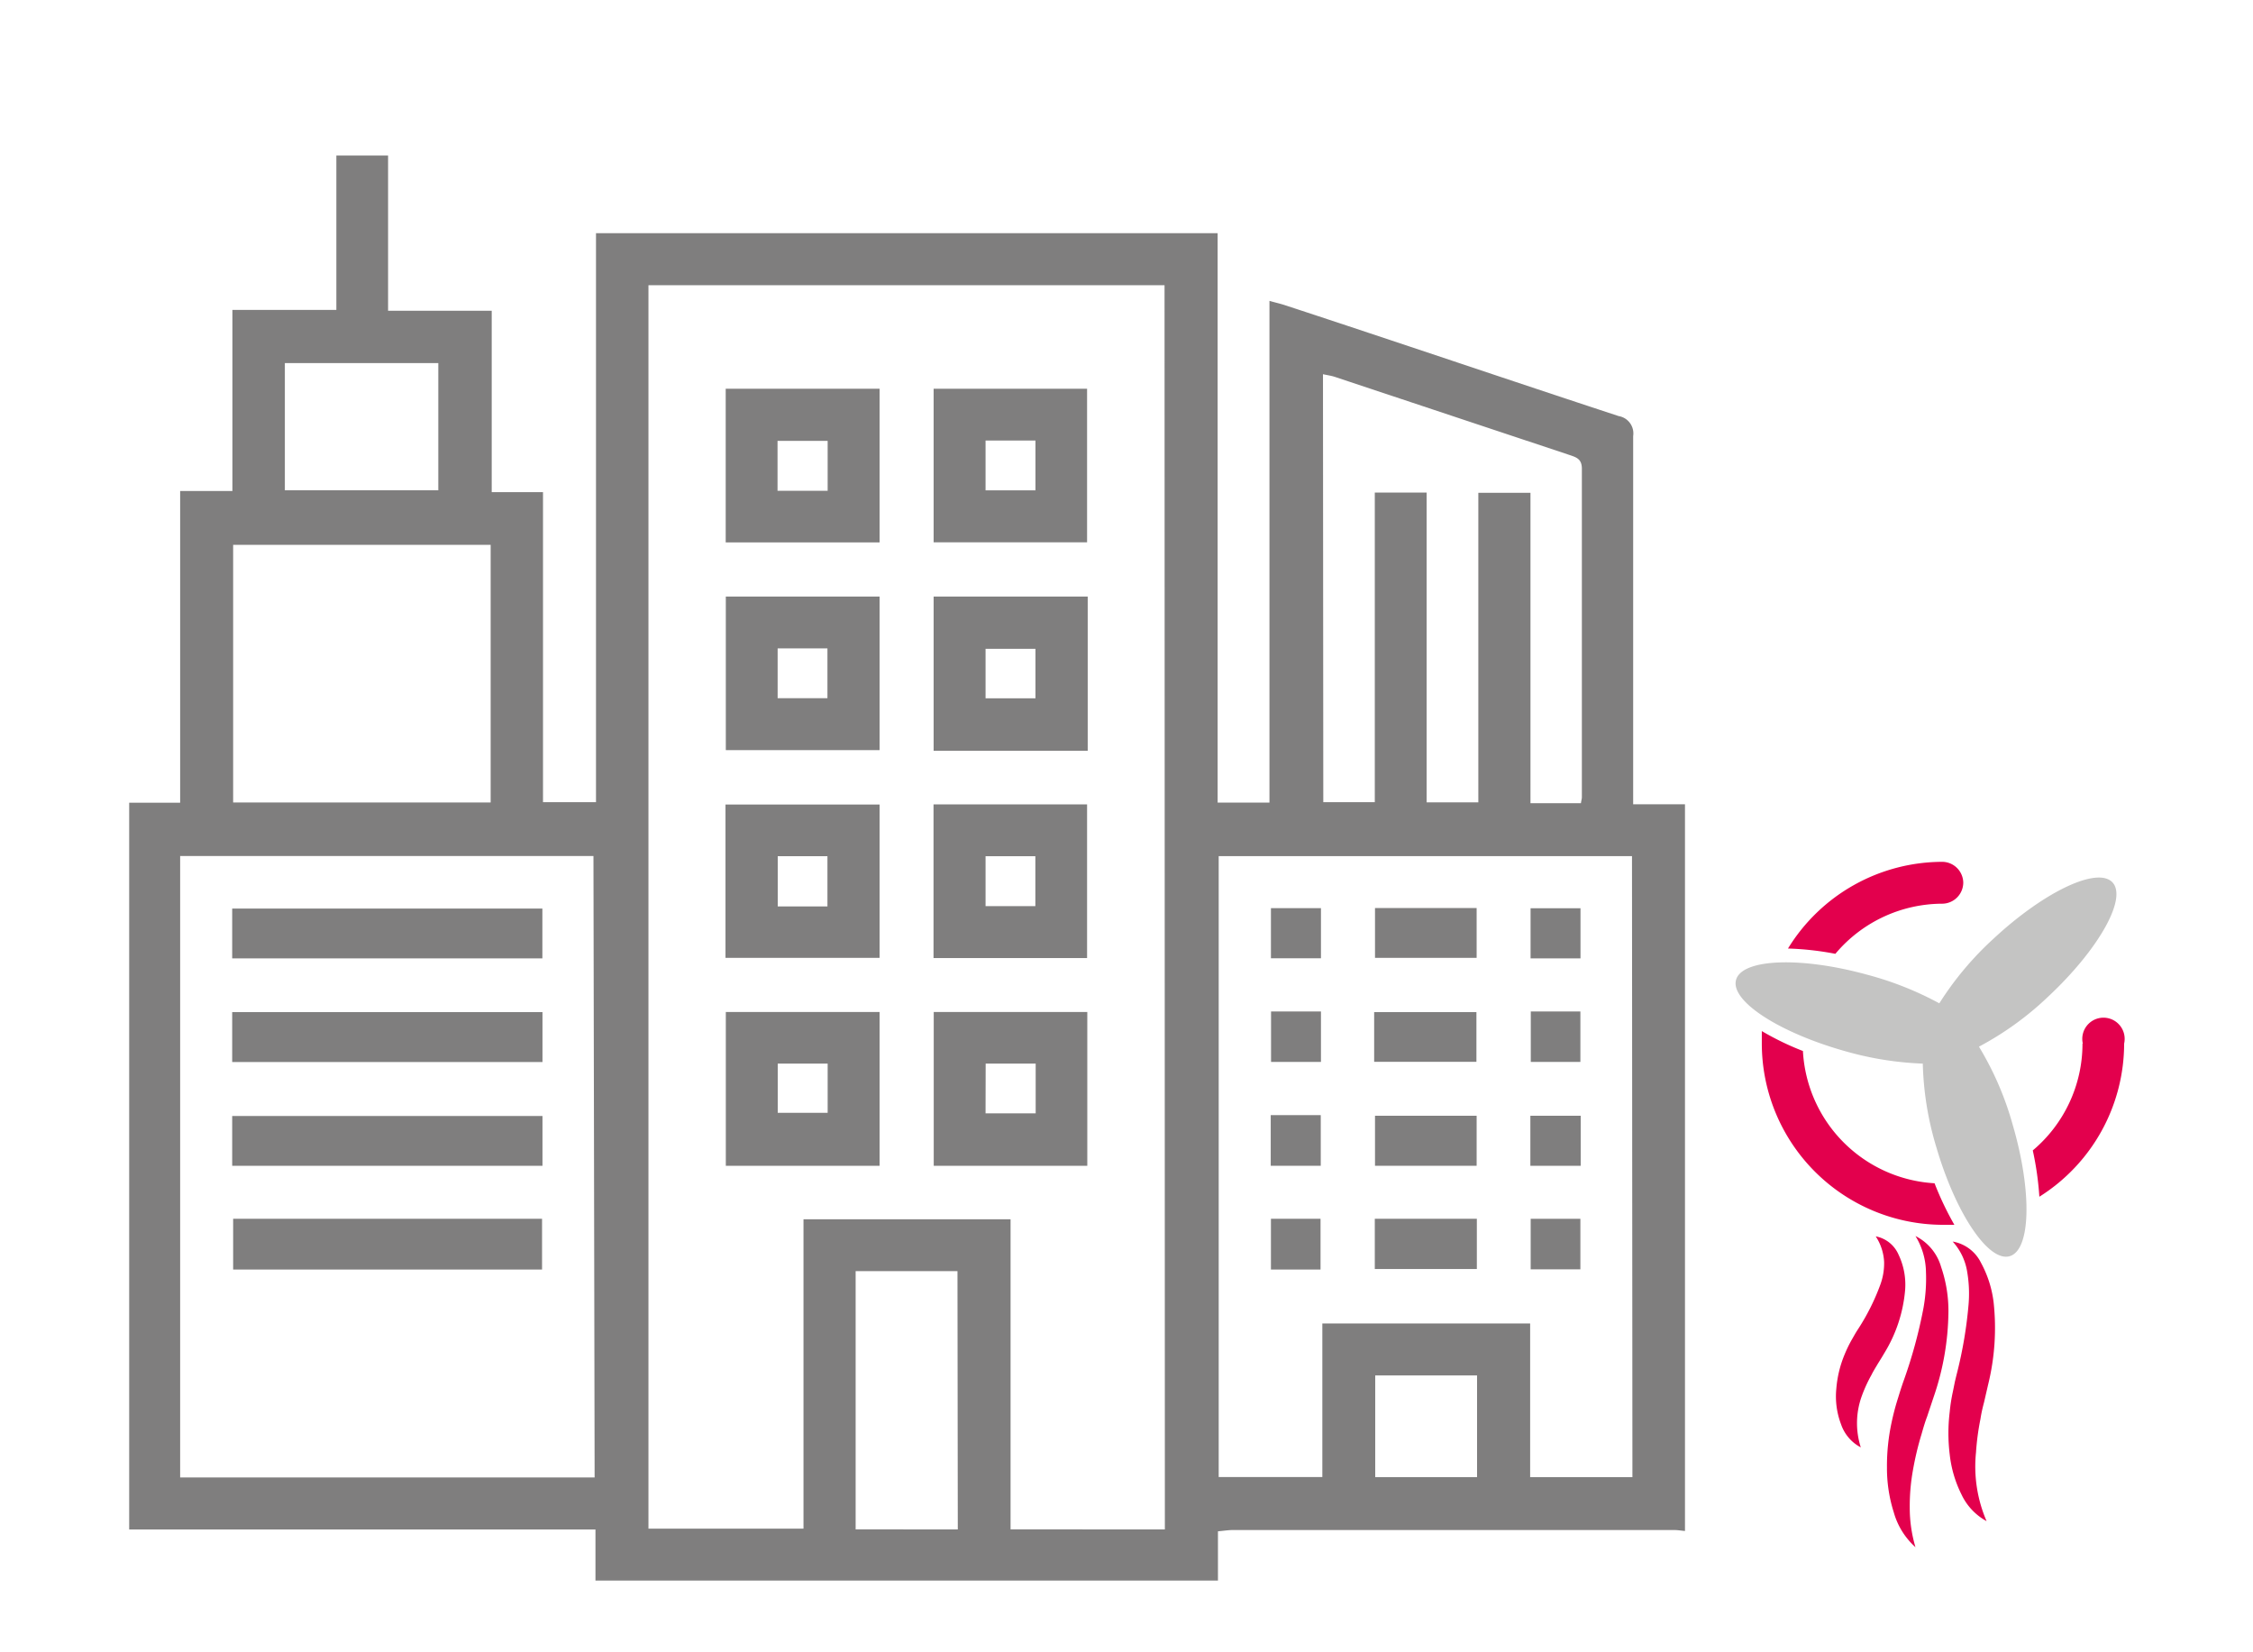 <svg xmlns="http://www.w3.org/2000/svg" id="Vrstva_1" data-name="Vrstva 1" viewBox="0 0 212.6 155.91"><defs><style>.cls-1{fill:#7f7e7e;}.cls-2{fill:#c4c4c3;}.cls-3{fill:#e3004d;}</style></defs><path class="cls-1" d="M154.11,75.89V74c0-10.95,0-21.9,0-32.85a1.66,1.66,0,0,0-1.37-1.89c-10.47-3.44-20.93-7-31.39-10.43-.43-.15-.89-.25-1.56-.44V75.73h-4.89V22H56.24V75.69h-5V46.44H46.4V29.32H36.62V14.67H31.74V29.24H21.93V46.33H17V75.74H12.19v68.58h44v4.82h58.74v-4.65c.56-.05,1-.12,1.38-.12H158c.33,0,.66.06,1,.09V75.89ZM26.88,34.26H41.36v12H26.88ZM22,51.41h24.3V75.72H22Zm34.11,88H17V80.77h39Zm34.27,4.9H80.74V119.94h9.61Zm19.54,0H95.36V115.05H75.82v29.19H61.19V26.91h48.7Zm14.92-109c.42.09.78.14,1.12.25l22.14,7.37c.65.22,1.17.37,1.17,1.3,0,10.32,0,20.65,0,31,0,.14-.05.28-.09.56h-4.76V46.5h-4.92V75.71h-4.88V46.48h-4.89V75.69h-4.86Zm14.54,104.07h-9.61v-9.6h9.61Zm14.66,0h-9.65v-14.5H124.78v14.49H115V80.78h39Z"></path><path class="cls-1" d="M68.49,70.78H83V56.29H68.49Zm4.89-9.6h4.7v4.7h-4.7Z"></path><path class="cls-1" d="M88.1,70.84h14.54V56.29H88.1ZM93,61.22h4.71v4.67H93Z"></path><path class="cls-1" d="M83,36.68H68.48v14.5H83ZM78.1,46.31H73.37V41.6H78.1Z"></path><path class="cls-1" d="M102.58,36.68H88.1V51.17h14.48Zm-4.87,9.59H93v-4.7h4.71Z"></path><path class="cls-1" d="M88.11,110H102.6V95.49H88.11Zm4.9-9.64h4.72v4.69H93Z"></path><path class="cls-1" d="M68.49,110H83V95.49H68.49Zm4.9-9.64H78.1V105H73.39Z"></path><path class="cls-1" d="M83,75.91H68.46V90.38H83Zm-4.92,9.62H73.39V80.79h4.69Z"></path><path class="cls-1" d="M102.58,75.9H88.09V90.4h14.49ZM97.7,85.5H93V80.79H97.7Z"></path><path class="cls-1" d="M51.19,95.5H21.91v4.71H51.19Z"></path><path class="cls-1" d="M21.91,110H51.19v-4.7H21.91Z"></path><path class="cls-1" d="M51.18,85.73H21.91v4.7H51.18Z"></path><path class="cls-1" d="M22,119.79H51.15V115H22Z"></path><path class="cls-1" d="M139.32,95.5h-9.65v4.69h9.65Z"></path><path class="cls-1" d="M129.75,110h9.59v-4.72h-9.59Z"></path><path class="cls-1" d="M129.73,119.74h9.63V115h-9.63Z"></path><path class="cls-1" d="M139.34,85.68h-9.59v4.7h9.59Z"></path><path class="cls-1" d="M119.94,100.2h4.71V95.44h-4.71Z"></path><path class="cls-1" d="M124.63,105.22h-4.72V110h4.72Z"></path><path class="cls-1" d="M124.65,85.69h-4.72v4.73h4.72Z"></path><path class="cls-1" d="M119.93,119.79h4.68V115h-4.68Z"></path><path class="cls-1" d="M149.14,85.7h-4.71v4.73h4.71Z"></path><path class="cls-1" d="M149.13,100.2V95.44h-4.68v4.76Z"></path><path class="cls-1" d="M149.16,105.28h-4.75V110h4.75Z"></path><path class="cls-1" d="M144.44,119.77h4.69V115h-4.69Z"></path><path id="Path_29" data-name="Path 29" class="cls-2" d="M189.64,118.53c2-.58,2.12-6.12.29-12.38a29.35,29.35,0,0,0-3.19-7.39,29.35,29.35,0,0,0,6.52-4.71c4.77-4.45,7.49-9.28,6.08-10.79s-6.42.85-11.2,5.29A29.83,29.83,0,0,0,183,94.67a30.79,30.79,0,0,0-6.81-2.7c-6.28-1.73-11.82-1.51-12.37.49s4.1,5,10.38,6.75a30.63,30.63,0,0,0,7.24,1.15,29.71,29.71,0,0,0,1.28,7.89C184.55,114.51,187.65,119.11,189.64,118.53Z"></path><g id="Group_11" data-name="Group 11"><path id="Path_30" data-name="Path 30" class="cls-3" d="M173.19,90a13.22,13.22,0,0,1,10.12-4.73,2,2,0,0,0,1.95-2h0a2,2,0,0,0-1.95-1.95h0a17.12,17.12,0,0,0-14.59,8.18A27.87,27.87,0,0,1,173.19,90Z"></path><path id="Path_31" data-name="Path 31" class="cls-3" d="M196.51,98.47a13.16,13.16,0,0,1-4.69,10.08,29.29,29.29,0,0,1,.62,4.37,17.08,17.08,0,0,0,8-14.45,2,2,0,1,0-3.9,0Z"></path><path id="Path_32" data-name="Path 32" class="cls-3" d="M182.55,111.65a13.21,13.21,0,0,1-12.42-12.48,26.68,26.68,0,0,1-3.88-1.88c0,.39,0,.78,0,1.18a17.12,17.12,0,0,0,17.1,17.1c.36,0,.72,0,1.07,0A29.34,29.34,0,0,1,182.55,111.65Z"></path></g><g id="Group_13" data-name="Group 13"><path id="Path_33" data-name="Path 33" class="cls-3" d="M180.75,116.63a4.7,4.7,0,0,1,2.42,2.92,12.73,12.73,0,0,1,.69,4.24,25.37,25.37,0,0,1-1.42,8.1l-.59,1.77c-.21.55-.37,1.11-.53,1.67a28.47,28.47,0,0,0-.81,3.4,19.16,19.16,0,0,0-.3,3.54,13,13,0,0,0,.54,3.72,6.93,6.93,0,0,1-2.05-3.3,13.71,13.71,0,0,1-.64-4.22,19.32,19.32,0,0,1,.43-4.22c.14-.67.31-1.34.51-2l.31-1c.1-.31.19-.58.29-.87a45.49,45.49,0,0,0,1.89-6.88,15.7,15.7,0,0,0,.25-3.49A6.66,6.66,0,0,0,180.75,116.63Z"></path><path id="Path_34" data-name="Path 34" class="cls-3" d="M184.26,117.15a3.67,3.67,0,0,1,2.67,2,10.38,10.38,0,0,1,1.2,3.79,22.35,22.35,0,0,1-.52,7.69l-.39,1.69c-.14.53-.25,1-.34,1.58a24,24,0,0,0-.42,3.16,13,13,0,0,0,1,6.47,5.55,5.55,0,0,1-2.37-2.52,11.13,11.13,0,0,1-1.11-3.78,16.56,16.56,0,0,1,0-4,15.94,15.94,0,0,1,.3-1.92l.19-.94c.07-.29.13-.55.2-.82a40.35,40.35,0,0,0,1.09-6.46,12.24,12.24,0,0,0-.14-3.14A5.52,5.52,0,0,0,184.26,117.15Z"></path><path id="Path_35" data-name="Path 35" class="cls-3" d="M177,116.66a2.94,2.94,0,0,1,2.15,1.72,6.57,6.57,0,0,1,.62,3.38,13.54,13.54,0,0,1-1.92,5.85c-.12.2-.24.41-.36.6l-.31.5c-.19.33-.4.65-.57,1a13.5,13.5,0,0,0-.92,2,7.49,7.49,0,0,0-.1,4.86,3.87,3.87,0,0,1-1.86-2.17,7.4,7.4,0,0,1-.45-3.36,10.56,10.56,0,0,1,.76-3.18,12.44,12.44,0,0,1,.66-1.38l.36-.63c.1-.17.21-.34.32-.51a20.76,20.76,0,0,0,2.06-4.14,5.83,5.83,0,0,0,.35-2.14A4.82,4.82,0,0,0,177,116.66Z"></path></g></svg>